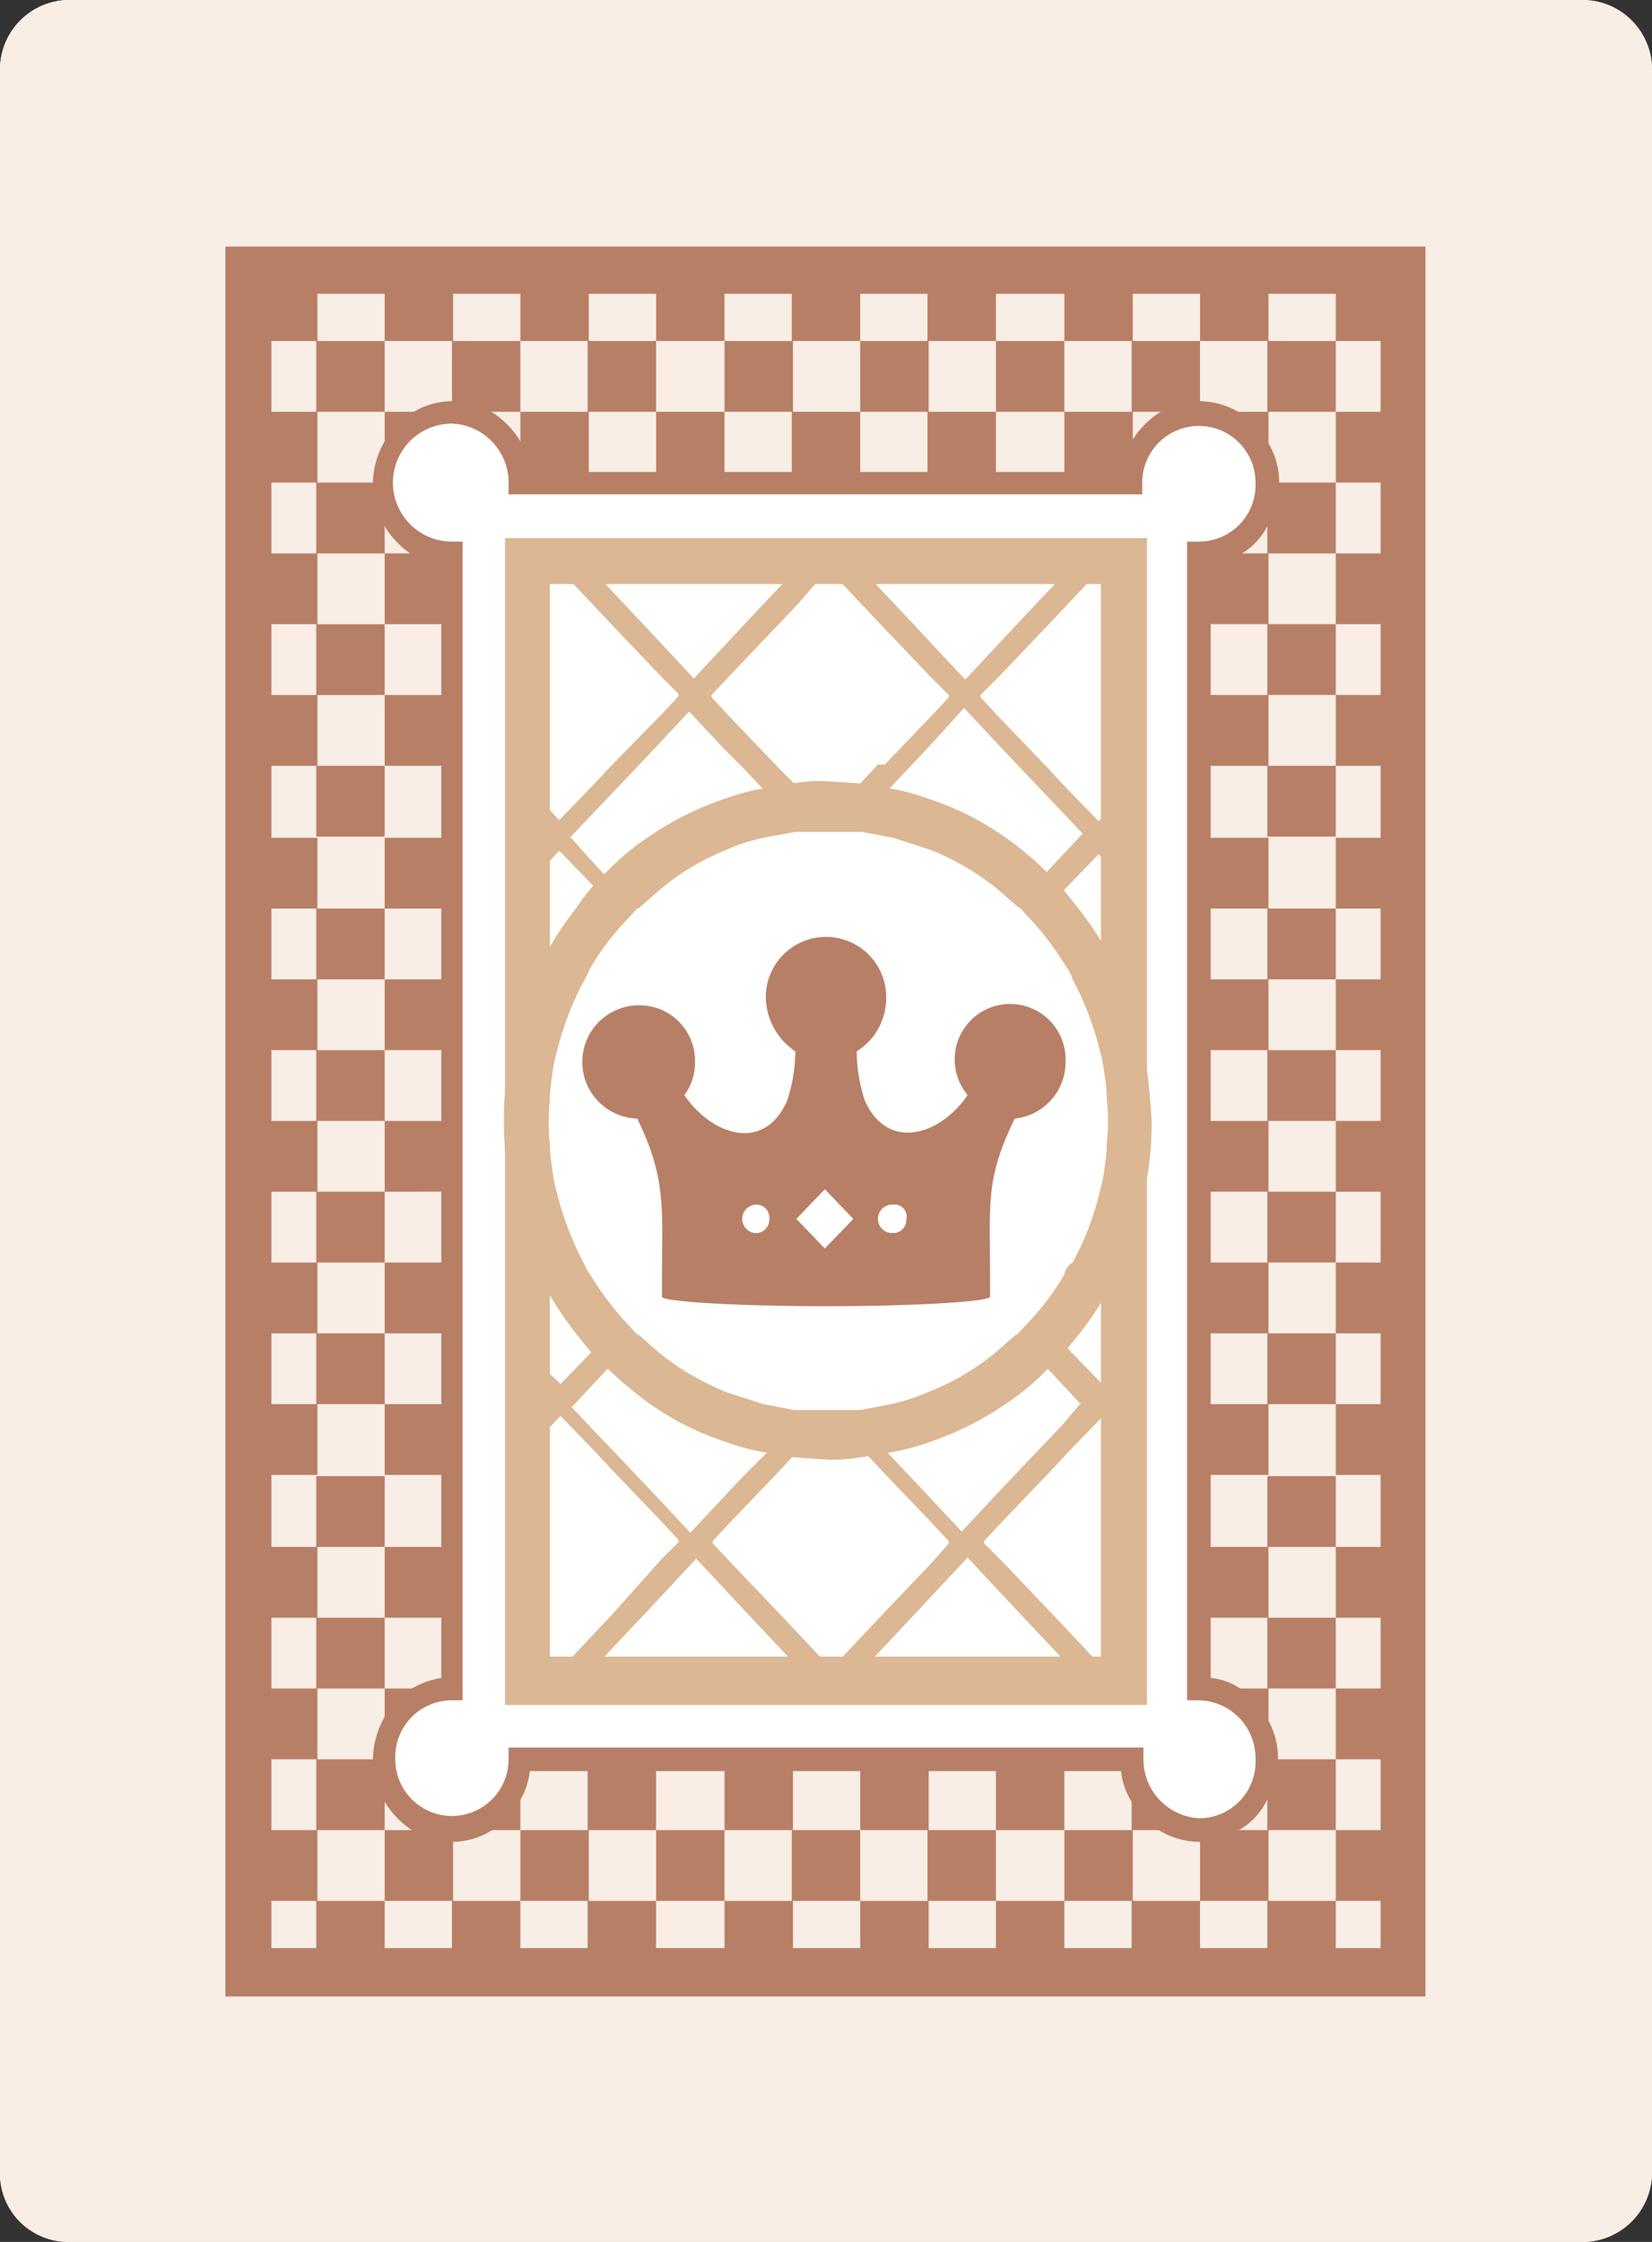 <svg xmlns="http://www.w3.org/2000/svg" width="140" height="190" viewBox="0 0 140 190"><rect x="0" y="0" width="140" height="190" fill="#333333" stroke="none"/><title>cards</title><path d="M140,6V184a5.9,5.9,0,0,1-5.7,6H5.7A5.8,5.8,0,0,1,0,184V6A5.9,5.9,0,0,1,5.7,0H134.2A5.9,5.9,0,0,1,140,6Z" style="fill:#f9eee5"/><ellipse cx="70" cy="99.2" rx="39.9" ry="41.7" style="fill:#f7c422"/><path d="M70,118.4h3.5a34.8,34.8,0,0,1,13,3.8A43.2,43.2,0,0,1,100,132.9a49.1,49.1,0,0,1,6.9,10.7v.2h-.1c-4.7-4.5-11.2-7.3-17-9a31.7,31.7,0,0,1,.5,16.4c0,.1,0,.1-.1.2h-.1c-4.9-6.4-8.4-11-13.8-14.5-.6,6.1-3.3,9.9-6.1,14.6H70c-2.8-4.7-5.6-8.6-6.1-14.6-5.4,3.5-8.9,8.1-13.8,14.5H50c-.1,0-.1-.1-.1-.2a32.8,32.8,0,0,1,.5-16.4c-5.8,1.7-12.3,4.5-17,9h-.1a.1.1,0,0,1,0-.2,51.6,51.6,0,0,1,6.9-10.7,42.1,42.1,0,0,1,13.5-10.7,38.3,38.3,0,0,1,13-3.8Z" style="fill:#fff;fill-rule:evenodd"/><path d="M101,138.2c-3.6-2.1-7.6-2.3-11.3-3.4a26.2,26.2,0,0,1,1.2,5.7l-1.2-.3a24.1,24.1,0,0,1,1.2,6.5,30.3,30.3,0,0,1-.7,4.5c0,.1,0,.1-.1.2H90c-4.9-6.4-8.4-11-13.8-14.5-.6,6.1-3.3,9.9-6.1,14.6h-.2c-2.8-4.7-5.6-8.6-6.1-14.6-5.4,3.5-8.9,8.1-13.8,14.5h-.1c-.1,0-.1-.1-.1-.2a30.3,30.3,0,0,1-.7-4.5,35.5,35.5,0,0,1,1.2-6.5l-1.2.3a27.5,27.5,0,0,1,1.2-5.7A52.1,52.1,0,0,0,39,139.5c.3-.4.7-2.2,1.1-2.6,14.8-17.4,45.1-17.4,59.9,0Z" style="fill:#f3703f;fill-rule:evenodd"/><path d="M108.5,142.6c-.4-.9-.9-1.7-1.3-2.5a46,46,0,0,0-5.9-8.5c-.9-1.1-1.9-2.1-2.9-3.1a46.3,46.3,0,0,0-11.2-8.1l-.9-.4-1.4-.6-.5-.2-2-.8a40,40,0,0,0-9.1-2H66.1a35.5,35.5,0,0,0-6.5,1.2l-2.4.8-2,.8-1.9.8-.8.4a41.5,41.5,0,0,0-11.2,8.1c-1,1-2,2-2.9,3.1a54.5,54.5,0,0,0-5.8,8.4l-1.4,2.7-.6,1.5,1.6,1.6h1.6l.5-.5,2-1.7a38.9,38.9,0,0,1,11-5.8,33.8,33.8,0,0,0-.2,11c.1.8.3,1.6.4,2.4l-.2,1.1,1.8,1.1h1.5l1.1-1.4,1.2-1.5c3.2-4.2,5.9-7.5,9.2-10.1,1,4.1,2.9,7.3,4.9,10.6l1.7,2.7h2.5l1.6-2.6c2-3.3,3.9-6.4,4.9-10.6,3.3,2.6,6,5.9,9.2,10.1l1.1,1.5,1.3,1.5h1.3l1.9-1.1-.3-1.1a18.7,18.7,0,0,0,.4-2.5,33.2,33.2,0,0,0-.3-10.9,42.3,42.3,0,0,1,10.9,5.7,11.2,11.2,0,0,1,2,1.8l.6.5h1.6L109,144l-.5-1.4ZM82.2,139a33.3,33.3,0,0,0-5-3.9l-2.6-1.7-.3,3.2a18.4,18.4,0,0,1-.8,4.2,32.7,32.7,0,0,1-3.5,7,32.7,32.7,0,0,1-3.5-7,18.4,18.4,0,0,1-.8-4.2l-.3-3.2-2.6,1.7a38.1,38.1,0,0,0-4.9,3.9,59.4,59.4,0,0,0-6.8,7.8,32.6,32.6,0,0,1,.8-10.4l.3-1,1.1-3.5-3.4,1-2.5.8a44.3,44.3,0,0,0-6.9,2.9l-1.2.6a32.5,32.5,0,0,1,2.3-2.9,26.8,26.8,0,0,1,2.8-3,38.5,38.5,0,0,1,10-7.2l2.2-1,2.1-.8,2.3-.7,2-.5a23.8,23.8,0,0,1,3.7-.6h6.8a28.3,28.3,0,0,1,5.8,1.1l2.3.7.5.2,1.6.6,2.2,1a38.5,38.5,0,0,1,10,7.2l2.8,3a32.5,32.5,0,0,1,2.3,2.9l-1.2-.6a54.1,54.1,0,0,0-6.9-2.9l-2.5-.8-3.5-1,1.1,3.5.3,1a30,30,0,0,1,.8,10.4A79.3,79.3,0,0,0,82.2,139Z" style="fill:#894e2a"/><path d="M70,149.4a3.6,3.6,0,1,1-3.5,3.6A3.6,3.6,0,0,1,70,149.4Zm20.2-1.8a3.6,3.6,0,1,1-3.5,3.6A3.6,3.6,0,0,1,90.2,147.6Zm16.6-7.5a3.6,3.6,0,1,1-3.5,3.6A3.6,3.6,0,0,1,106.8,140.1Zm-57,7.6a3.6,3.6,0,1,0,3.5,3.6A3.6,3.6,0,0,0,49.8,147.7ZM33.2,140a3.6,3.6,0,1,0,3.5,3.6A3.6,3.6,0,0,0,33.2,140Zm14.1-33.8H47a7.6,7.6,0,0,1-7.4-7.8A7.7,7.7,0,0,1,44.8,91v1.4A35.6,35.6,0,0,0,47.3,106.2ZM95.3,91a7.7,7.7,0,0,1,5.2,7.4,7.6,7.6,0,0,1-7.4,7.8h-.3a39.3,39.3,0,0,0,2.5-13.8Z" style="fill:#894e2a;fill-rule:evenodd"/><path d="M51.9,114.7a38.1,38.1,0,0,1-7.2-22.4c0-22.6,12.6-32.7,25.3-32.7S95.3,69.7,95.3,92.3a38.1,38.1,0,0,1-7.2,22.4C76.4,131,63.6,131,51.9,114.7Z" style="fill:#fff;fill-rule:evenodd"/><path d="M73.1,61.6c11.4,1.3,22.1,11.2,22.1,31.8a37.4,37.4,0,0,1-7,21.9C83.3,122.1,78.2,126,73,127c-5.1-1-10.2-4.9-15.2-11.7a37.4,37.4,0,0,1-7-21.9C51,72.8,61.7,62.9,73.1,61.6Z" style="fill:#f8eaa0;fill-rule:evenodd"/><path d="M97.2,91.9c-.1-10.1-2.6-17.8-6.5-23.3A12,12,0,0,0,89,66.5a12.9,12.9,0,0,0-1.6-1.7,24.6,24.6,0,0,0-15.1-7H69.6a24.1,24.1,0,0,0-10.5,2.4A11.3,11.3,0,0,0,57,61.3a23.6,23.6,0,0,0-4.4,3.4A12.9,12.9,0,0,0,51,66.4l-1.7,2.1c-3.9,5.5-6.4,13.3-6.5,23.4v.4a41.3,41.3,0,0,0,2.3,13.6,38.1,38.1,0,0,0,5.2,10c1.1,1.5,2.1,2.8,3.2,4.1l1.4,1.5,1.5,1.5,2.7,2.2A18.4,18.4,0,0,0,69.9,129a18.4,18.4,0,0,0,10.8-3.8,26.1,26.1,0,0,0,2.7-2.2l1.5-1.5,1.4-1.5a43.1,43.1,0,0,0,3.2-4,38.1,38.1,0,0,0,5.2-10A41.3,41.3,0,0,0,97,92.4a.6.6,0,0,0,.2-.5ZM67.3,124.6a6,6,0,0,1-1.9-.6,20.3,20.3,0,0,1-4.5-2.5L59.1,120l-1.6-1.6a42.2,42.2,0,0,1-4-4.9A35.8,35.8,0,0,1,46.8,94V92.2c0-7.7,1.6-13.9,4.1-18.6l1-1.8,1.5-2a22.7,22.7,0,0,1,5.7-5.1l1.6-.9a21.4,21.4,0,0,1,9.5-2.3h1.9a21.3,21.3,0,0,1,14.8,8.2,14.3,14.3,0,0,1,1.4,2,10.4,10.4,0,0,1,1,1.8c2.5,4.7,4.1,10.9,4.1,18.6v1.8a35.7,35.7,0,0,1-6.7,19.4,61.2,61.2,0,0,1-4,4.9l-1.6,1.6a9,9,0,0,1-1.9,1.5,16.9,16.9,0,0,1-4.5,2.5,11.2,11.2,0,0,1-7.4.8Z" style="fill:#894e2a"/><path d="M61.1,79.2c-3,7.5-8.2,14.5-16.4,15.1,0-.7-.1-1.4-.1-2,0-22.6,12.6-33.9,25.3-33.9S95.2,69.7,95.2,92.3a12.7,12.7,0,0,1-.1,2C87.1,93.8,64.2,86.7,61.1,79.2ZM19.7,80.9A18.5,18.5,0,0,0,18.4,79a4,4,0,0,0-1.2-1,3.8,3.8,0,0,0,2.3-1.1,3.3,3.3,0,0,0,.8-2.2,4.1,4.1,0,0,0-.5-1.9,3.7,3.7,0,0,0-1.3-1.2,8.2,8.2,0,0,0-2.7-.3H10.9v12h2.3v-5h1.7a1.8,1.8,0,0,1,.7.5,12.8,12.8,0,0,1,1.2,1.8l1.7,2.6h2.8l-1.6-2.4Zm-4.9-4.6H13.1V73.2h3.5a1.3,1.3,0,0,1,.9.5,1.5,1.5,0,0,1,.3,1,2,2,0,0,1-.2.9,1.8,1.8,0,0,1-.7.5c-.2.2-.9.2-2.1.2Zm-1.2-9.8V63.2h5.8v-2H13.6V58.5h6.2v-2H11.3v12H20v-2Zm3-20L21,41.8H17.9l-4.7,5.3V41.8H10.9v12h2.3V50.2l1.9-2,3.2,5.6h3Zm2.9-18a5.3,5.3,0,0,0-4.1-1.7,6.6,6.6,0,0,0-2.5.5,4.8,4.8,0,0,0-1.5,1.1A5.7,5.7,0,0,0,10.3,30a9.1,9.1,0,0,0-.5,3.1,6.4,6.4,0,0,0,1.5,4.5,5.3,5.3,0,0,0,4.1,1.6,5.3,5.3,0,0,0,4.1-1.7A6.4,6.4,0,0,0,21,33a6.4,6.4,0,0,0-1.5-4.5Zm-1.8,7.7a2.9,2.9,0,0,1-2.3,1,3.3,3.3,0,0,1-2.3-1,4.6,4.6,0,0,1-.9-3.1,4.6,4.6,0,0,1,.9-3.1,2.9,2.9,0,0,1,2.3-1,2.9,2.9,0,0,1,2.3,1,4.6,4.6,0,0,1,.9,3.1A4.8,4.8,0,0,1,17.7,36.2ZM16.3,12.3v7.8A3.8,3.8,0,0,1,16,22a1.3,1.3,0,0,1-1.1.5,1.3,1.3,0,0,1-1.2-.7,2.8,2.8,0,0,1-.3-1.5l-2.2.3a4,4,0,0,0,.9,2.9,3.3,3.3,0,0,0,2.6,1,3.7,3.7,0,0,0,2.3-.6,3,3,0,0,0,1.2-1.7,6.7,6.7,0,0,0,.3-2.3V12.3Zm110.6,94.4v5h-1.7a1.8,1.8,0,0,1-.7-.5l-1.2-1.8-1.7-2.6h-2.8l1.4,2.4,1.3,2a4,4,0,0,0,1.2,1,3.8,3.8,0,0,0-2.3,1.1,3.3,3.3,0,0,0-.8,2.2,4.1,4.1,0,0,0,.5,1.9,3.7,3.7,0,0,0,1.3,1.2,8.7,8.7,0,0,0,2.7.3H129v-12h-2.1Zm0,10h-3.5a1.3,1.3,0,0,1-.9-.5,1.7,1.7,0,0,1-.3-1,2,2,0,0,1,.2-.9,1.2,1.2,0,0,1,.7-.5h3.8v3Zm-6.9,4.7v2h6.4v3.3h-5.8v2h5.8v2.7h-6.2v2h8.5V121.3H120Zm6.9,14.8v3.6l-1.9,2-3.2-5.7h-3l4.6,7.4-4.3,4.7h3.1l4.7-5.3v5.3h2.3v-12Zm1.7,16.1a5.3,5.3,0,0,0-4.1-1.6,5.3,5.3,0,0,0-4.1,1.7,7.8,7.8,0,0,0,0,9.2,5.3,5.3,0,0,0,4.1,1.6,6.6,6.6,0,0,0,2.5-.5,3.3,3.3,0,0,0,1.5-1.1,5,5,0,0,0,1.1-1.7,7.2,7.2,0,0,0,.5-3.1,6.4,6.4,0,0,0-1.5-4.5Zm-1.7,7.7a2.9,2.9,0,0,1-2.3,1,2.8,2.8,0,0,1-2.3-1,5.8,5.8,0,0,1,0-6.2,2.8,2.8,0,0,1,2.3-1,3.3,3.3,0,0,1,2.3,1,5.8,5.8,0,0,1,0,6.2Zm1,6.4a3.3,3.3,0,0,0-2.6-1,3.7,3.7,0,0,0-2.3.6,3,3,0,0,0-1.2,1.7,6.7,6.7,0,0,0-.3,2.3v7.6h2.3v-7.8a3.8,3.8,0,0,1,.3-1.9,1.3,1.3,0,0,1,1.1-.5,1.1,1.1,0,0,1,1.1.6,2.8,2.8,0,0,1,.3,1.5l2.2-.3a4.3,4.3,0,0,0-.9-2.8Z" style="fill:#894e2a;fill-rule:evenodd"/><path d="M57.2,100.2l3.2-7.3,3.1,7.3-3.1,7.3Z" style="fill:#894e2a;fill-rule:evenodd"/><path d="M60.4,95.9a4.3,4.3,0,1,1-4.1,4.3A4.2,4.2,0,0,1,60.4,95.9Zm19.2,0a4.3,4.3,0,1,1-4.1,4.3A4.3,4.3,0,0,1,79.6,95.9Z" style="fill:#894e2a;fill-rule:evenodd"/><path d="M51.4,71.8c0-20.8-15.1-18.6-16.5-6.1h-.2a14.2,14.2,0,0,1-.6-4.2c0-14.5,13.5-18.3,24.2-14.6C63.7,29.6,86,24.8,91.4,36.7v.2h-.2c-9.5-7.7-20.6,6-18.3,16.1,9.5-11.2,33.3-10.7,33.3,8.5a14.2,14.2,0,0,1-.6,4.2h-.2C104,52.9,88.8,51.5,88.8,71.8c-.1,1.1-37.4,1.1-37.4,0Z" style="fill:#fff;fill-rule:evenodd"/><path d="M51.4,71.8c0-20.8-15.1-18.6-16.5-6.1h-.2a11.6,11.6,0,0,1-.4-1.8c.6-13,14.1-16.2,24-12.8,3.5-11.4,15.5-16.9,24.1-16.3-5.7,2.7-10.9,11.3-9.5,17.8-1,1.4-.6,1.5-.2,3.3,9-10.6,31.1-8.5,33.4,7.9a11.6,11.6,0,0,1-.4,1.8.1.1,0,1,1-.2,0c-1.4-12.8-16.6-14.2-16.6,6.1C88.7,72.9,51.4,72.9,51.4,71.8Z" style="fill:#f3703f;fill-rule:evenodd"/><path d="M89.7,43.6a25.1,25.1,0,0,0-14.9,4.9.1.1,0,0,0-.1.1.2.2,0,0,0-.2.2,15.4,15.4,0,0,1,3.1-7.5c2.3-3.1,5.2-4.7,8.1-4.5a5.4,5.4,0,0,1,2.1.5A7.1,7.1,0,0,1,90,38.6l.6.4H92l1-1,.7-.6L93.1,36a14.1,14.1,0,0,0-1.8-2.9,10.6,10.6,0,0,0-1.5-1.5,6.6,6.6,0,0,0-1.7-1.2A16.2,16.2,0,0,0,80,28.3c-8.4,0-18.7,5.6-22.9,16.3a25.7,25.7,0,0,0-6.7-.9c-8.4,0-18.3,4.7-18.3,17.9a14.8,14.8,0,0,0,.1,2.1,15.5,15.5,0,0,0,.4,2.1c.1.2.1.5.2.7l.6,1.3V68l3.1-.3V66.1c0-.3.1-.6.1-.8a10.5,10.5,0,0,1,.5-1.9c1.1-3.2,3.5-4.9,5.5-4.9s4.3,1.9,5.6,6a19.1,19.1,0,0,1,.8,4.5,28.1,28.1,0,0,1,.1,3v.4c0,.8.1,1.3,1.3,1.8a16.2,16.2,0,0,0,4.4.6c3,.2,7.7.3,14.9.3,12.3,0,17.3-.2,19.2-.9a1.6,1.6,0,0,0,1.3-1.8v-.3a28.1,28.1,0,0,1,.1-3,41.2,41.2,0,0,1,.8-4.5c1.3-4,3.5-5.9,5.7-5.9s5,2.2,5.9,6.4c.1.4.1.8.2,1.2l.3.8.3.9,1.5.2h1.5l.4-1.4h0a12.9,12.9,0,0,0,.4-1.9,12.3,12.3,0,0,0,.2-2.7c.3-13.7-9.5-18.4-18-18.4ZM87.4,64.8l-.3,1.8a4.3,4.3,0,0,1-.1.5c0,.4-.1.8-.1,1.3s-.1,1-.1,1.5v.2c-2.4.3-8.4.5-16.8.5l-12.4-.2-4.4-.3v-.3A24.6,24.6,0,0,0,53,67a.7.7,0,0,0-.1-.5l-.3-1.9a16.3,16.3,0,0,0-.7-2.6c-2-5.7-5.6-7.9-8.9-7.9a8.4,8.4,0,0,0-6.5,3.1,5.6,5.6,0,0,1,.4-1.2c2.2-6.2,8-8.5,13.6-8.5a21,21,0,0,1,5.6.8l1.6.5,1.3.4.5.2v-.2l.5-1.7c.2-.5.3-1,.5-1.5,4.2-10.9,16-15.5,23.2-13.3A12,12,0,0,0,78.3,35a22,22,0,0,0-3.8,3.7,18.4,18.4,0,0,0-3.7,14.2c0,.2.1.4.1.6l.9,3.7,2.4-2.8h.1a13.9,13.9,0,0,1,2.8-2.6h.1a21.4,21.4,0,0,1,12.7-4.1c5.9,0,12.2,2.6,14,9.7l-.7-.7c-4.9-4.5-11.9-3-14.9,5.5a22.9,22.9,0,0,0-.9,2.8Z" style="fill:#894e2a"/><path d="M74.8,48.4,77,51.6a13.1,13.1,0,0,0-5.4,12.9c-2.5-5.4-3.7-10.5,3.2-16.1ZM63.7,69.8c-7.4-5.6-9.7-14.5-7.1-23.5l3.5,1.1C56.4,60,61,64.5,63.7,69.8Z" style="fill:#894e2a;fill-rule:evenodd"/><path d="M91.9,30.8a4.7,4.7,0,1,1-4.5,4.7A4.7,4.7,0,0,1,91.9,30.8Z" style="fill:#fff;fill-rule:evenodd"/><path d="M91.9,28.8A6,6,0,0,0,88,30.2a6.7,6.7,0,0,0-2.5,4.4c0,.3-.1.6-.1.9a4.9,4.9,0,0,0,.1,1.2,6.4,6.4,0,0,0,6.3,5.5,6.6,6.6,0,0,0,6.4-6.7,6.4,6.4,0,0,0-6.3-6.7ZM93,37.9a2,2,0,0,1-1.1.3,2.6,2.6,0,0,1-2.5-2.4v-.2a2.8,2.8,0,0,1,.3-1.3A2.4,2.4,0,0,1,91.2,33h.7a2.6,2.6,0,0,1,2.5,2.7A2.5,2.5,0,0,1,93,37.9Z" style="fill:#894e2a"/><path d="M35.3,64.7a4.7,4.7,0,1,1-4.5,4.7A4.6,4.6,0,0,1,35.3,64.7Z" style="fill:#fff;fill-rule:evenodd"/><path d="M37.4,63.1a6.5,6.5,0,0,0-1.9-.4H34.1a6.2,6.2,0,0,0-1.9.7,6.6,6.6,0,0,0-3.3,5.8,6.5,6.5,0,0,0,6.4,6.6l1.7-.2a6.7,6.7,0,0,0,4.7-5.9v-.5a6.6,6.6,0,0,0-4.3-6.2Zm-4.6,6.3a2.7,2.7,0,0,1,.6-1.7,2.6,2.6,0,0,1,1.9-1,2,2,0,0,1,1.3.4,2.8,2.8,0,0,1,1.2,2.3,2.7,2.7,0,0,1-2.6,2.7A2.7,2.7,0,0,1,32.8,69.4Z" style="fill:#894e2a"/><ellipse cx="106" cy="70.6" rx="4.5" ry="4.7" style="fill:#fff"/><path d="M107.8,64.2a5.7,5.7,0,0,0-1.8-.3h-1a5.5,5.5,0,0,0-1.8.6,6.7,6.7,0,0,0-3.6,6v.7a6.7,6.7,0,0,0,4,5.5,5.9,5.9,0,0,0,2.3.5,6.6,6.6,0,0,0,6.4-6.7,6.6,6.6,0,0,0-4.5-6.4Zm-4.4,6.4a2.5,2.5,0,1,1,5,0,2.7,2.7,0,0,1-2.5,2.7A2.8,2.8,0,0,1,103.4,70.6Z" style="fill:#894e2a"/><path d="M76.5,100.2l3.1-7.3,3.2,7.3-3.2,7.3Z" style="fill:#894e2a;fill-rule:evenodd"/><path d="M1820-564v178a5.9,5.9,0,0,1-5.7,6H1685.8a5.8,5.8,0,0,1-5.7-6V-564a5.9,5.9,0,0,1,5.7-6h128.5A5.9,5.9,0,0,1,1820-564ZM1260-374v178a5.9,5.9,0,0,1-5.7,6H1125.8a5.8,5.8,0,0,1-5.7-6V-374a5.9,5.9,0,0,1,5.7-6h128.5A5.9,5.9,0,0,1,1260-374ZM140-184V-6a5.9,5.9,0,0,1-5.7,6H5.7A5.8,5.8,0,0,1,0-6V-184a5.9,5.9,0,0,1,5.7-6H134.2A5.9,5.9,0,0,1,140-184Zm280,0V-6a5.9,5.9,0,0,1-5.7,6H285.8a5.8,5.8,0,0,1-5.7-6V-184a5.9,5.9,0,0,1,5.7-6H414.3A5.9,5.9,0,0,1,420-184ZM140,6V184a5.9,5.9,0,0,1-5.7,6H5.7A5.8,5.8,0,0,1,0,184V6A5.9,5.9,0,0,1,5.7,0H134.2A5.9,5.9,0,0,1,140,6ZM1820-374v178a5.9,5.9,0,0,1-5.7,6H1685.8a5.8,5.8,0,0,1-5.7-6V-374a5.9,5.9,0,0,1,5.7-6h128.5A5.9,5.9,0,0,1,1820-374ZM1260-754v178a5.9,5.9,0,0,1-5.7,6H1125.8a5.8,5.8,0,0,1-5.7-6V-754a5.9,5.9,0,0,1,5.7-6h128.5A5.9,5.9,0,0,1,1260-754ZM140-754v178a5.9,5.9,0,0,1-5.7,6H5.7A5.8,5.8,0,0,1,0-576V-754a5.9,5.9,0,0,1,5.7-6H134.2A5.9,5.9,0,0,1,140-754ZM840-564v178a5.9,5.9,0,0,1-5.7,6H705.7a5.8,5.8,0,0,1-5.7-6V-564a5.9,5.9,0,0,1,5.7-6H834.2A5.9,5.9,0,0,1,840-564ZM280,6V184a5.9,5.9,0,0,1-5.7,6H145.7a5.8,5.8,0,0,1-5.7-6V6a5.9,5.9,0,0,1,5.7-6H274.2A5.9,5.9,0,0,1,280,6ZM1820-184V-6a5.9,5.9,0,0,1-5.7,6H1685.8a5.8,5.8,0,0,1-5.7-6V-184a5.9,5.9,0,0,1,5.7-6h128.5A5.9,5.9,0,0,1,1820-184Zm-560,0V-6a5.9,5.9,0,0,1-5.7,6H1125.8a5.8,5.8,0,0,1-5.7-6V-184a5.9,5.9,0,0,1,5.7-6h128.5A5.9,5.9,0,0,1,1260-184ZM700-564v178a5.9,5.9,0,0,1-5.7,6H565.7a5.8,5.8,0,0,1-5.7-6V-564a5.9,5.9,0,0,1,5.7-6H694.2A5.9,5.9,0,0,1,700-564Zm0,190v178a5.9,5.9,0,0,1-5.7,6H565.8a5.8,5.8,0,0,1-5.7-6V-374a5.9,5.9,0,0,1,5.7-6H694.3A5.9,5.9,0,0,1,700-374ZM420,6V184a5.9,5.9,0,0,1-5.7,6H285.7a5.8,5.8,0,0,1-5.7-6V6a5.9,5.9,0,0,1,5.7-6H414.2A5.9,5.9,0,0,1,420,6ZM1820-754v178a5.9,5.9,0,0,1-5.7,6H1685.8a5.8,5.8,0,0,1-5.7-6V-754a5.9,5.9,0,0,1,5.7-6h128.5A5.9,5.9,0,0,1,1820-754ZM1540-564v178a5.9,5.9,0,0,1-5.7,6H1405.8a5.8,5.8,0,0,1-5.7-6V-564a5.9,5.9,0,0,1,5.7-6h128.5A5.9,5.9,0,0,1,1540-564ZM980-374v178a5.9,5.9,0,0,1-5.7,6H845.7a5.8,5.8,0,0,1-5.7-6V-374a5.9,5.9,0,0,1,5.7-6H974.2A5.9,5.9,0,0,1,980-374ZM700-754v178a5.9,5.9,0,0,1-5.7,6H565.7a5.8,5.8,0,0,1-5.7-6V-754a5.9,5.9,0,0,1,5.7-6H694.2A5.9,5.9,0,0,1,700-754Zm700,190v178a5.9,5.9,0,0,1-5.7,6H1265.8a5.8,5.8,0,0,1-5.7-6V-564a5.9,5.9,0,0,1,5.7-6h128.5A5.9,5.9,0,0,1,1400-564Zm140,190v178a5.9,5.9,0,0,1-5.7,6H1405.8a5.8,5.8,0,0,1-5.7-6V-374a5.9,5.9,0,0,1,5.7-6h128.5A5.9,5.9,0,0,1,1540-374ZM980-754v178a5.9,5.9,0,0,1-5.7,6H845.7a5.8,5.8,0,0,1-5.7-6V-754a5.9,5.9,0,0,1,5.7-6H974.2A5.9,5.9,0,0,1,980-754ZM700-184V-6a5.9,5.9,0,0,1-5.7,6H565.7A5.8,5.8,0,0,1,560-6V-184a5.9,5.9,0,0,1,5.7-6H694.2A5.9,5.9,0,0,1,700-184Zm700-190v178a5.9,5.9,0,0,1-5.7,6H1265.8a5.8,5.8,0,0,1-5.7-6V-374a5.9,5.9,0,0,1,5.7-6h128.5A5.9,5.9,0,0,1,1400-374Zm140,190V-6a5.9,5.9,0,0,1-5.7,6H1405.8a5.8,5.8,0,0,1-5.7-6V-184a5.9,5.9,0,0,1,5.7-6h128.5A5.9,5.9,0,0,1,1540-184Zm-560,0V-6a5.9,5.9,0,0,1-5.7,6H845.7A5.8,5.8,0,0,1,840-6V-184a5.9,5.9,0,0,1,5.7-6H974.2A5.9,5.9,0,0,1,980-184ZM280-564v178a5.9,5.9,0,0,1-5.7,6H145.7a5.8,5.8,0,0,1-5.7-6V-564a5.9,5.9,0,0,1,5.7-6H274.2A5.9,5.9,0,0,1,280-564ZM1400-754v178a5.9,5.9,0,0,1-5.7,6H1265.8a5.8,5.8,0,0,1-5.7-6V-754a5.9,5.9,0,0,1,5.7-6h128.5A5.9,5.9,0,0,1,1400-754Zm140,0v178a5.9,5.9,0,0,1-5.7,6H1405.8a5.8,5.8,0,0,1-5.7-6V-754a5.9,5.9,0,0,1,5.7-6h128.5A5.9,5.9,0,0,1,1540-754ZM980-564v178a5.9,5.9,0,0,1-5.7,6H845.7a5.8,5.8,0,0,1-5.7-6V-564a5.9,5.9,0,0,1,5.7-6H974.2A5.9,5.9,0,0,1,980-564ZM280-374v178a5.9,5.9,0,0,1-5.7,6H145.7a5.8,5.8,0,0,1-5.7-6V-374a5.9,5.9,0,0,1,5.7-6H274.2A5.9,5.9,0,0,1,280-374ZM1400-184V-6a5.9,5.9,0,0,1-5.7,6H1265.8a5.8,5.8,0,0,1-5.7-6V-184a5.9,5.9,0,0,1,5.7-6h128.5A5.9,5.9,0,0,1,1400-184ZM1120-564v178a5.9,5.9,0,0,1-5.7,6H985.7a5.8,5.8,0,0,1-5.7-6V-564a5.9,5.9,0,0,1,5.7-6h128.5A5.9,5.9,0,0,1,1120-564ZM840-374v178a5.9,5.9,0,0,1-5.7,6H705.8a5.8,5.8,0,0,1-5.7-6V-374a5.9,5.9,0,0,1,5.7-6H834.3A5.9,5.9,0,0,1,840-374ZM280-754v178a5.9,5.9,0,0,1-5.7,6H145.7a5.8,5.8,0,0,1-5.7-6V-754a5.9,5.9,0,0,1,5.7-6H274.2A5.9,5.9,0,0,1,280-754ZM1680-564v178a5.9,5.9,0,0,1-5.7,6H1545.8a5.8,5.8,0,0,1-5.7-6V-564a5.9,5.9,0,0,1,5.7-6h128.5A5.9,5.9,0,0,1,1680-564ZM1120-374v178a5.9,5.9,0,0,1-5.7,6H985.7a5.8,5.8,0,0,1-5.7-6V-374a5.9,5.9,0,0,1,5.7-6h128.5A5.9,5.9,0,0,1,1120-374ZM840-754v178a5.9,5.9,0,0,1-5.7,6H705.7a5.8,5.8,0,0,1-5.7-6V-754a5.9,5.9,0,0,1,5.7-6H834.2A5.9,5.9,0,0,1,840-754ZM280-184V-6a5.9,5.9,0,0,1-5.7,6H145.7A5.8,5.8,0,0,1,140-6V-184a5.9,5.9,0,0,1,5.7-6H274.2A5.9,5.9,0,0,1,280-184ZM1680-374v178a5.9,5.9,0,0,1-5.7,6H1545.8a5.8,5.8,0,0,1-5.7-6V-374a5.9,5.9,0,0,1,5.7-6h128.5A5.9,5.9,0,0,1,1680-374ZM1120-754v178a5.9,5.9,0,0,1-5.7,6H985.7a5.8,5.8,0,0,1-5.7-6V-754a5.9,5.9,0,0,1,5.7-6h128.5A5.9,5.9,0,0,1,1120-754ZM840-184V-6a5.9,5.9,0,0,1-5.7,6H705.7A5.8,5.8,0,0,1,700-6V-184a5.9,5.9,0,0,1,5.7-6H834.2A5.9,5.9,0,0,1,840-184ZM560-564v178a5.9,5.9,0,0,1-5.7,6H425.7a5.8,5.8,0,0,1-5.7-6V-564a5.9,5.9,0,0,1,5.7-6H554.2A5.9,5.9,0,0,1,560-564ZM1680-184V-6a5.9,5.9,0,0,1-5.7,6H1545.8a5.8,5.8,0,0,1-5.7-6V-184a5.9,5.9,0,0,1,5.7-6h128.5A5.9,5.9,0,0,1,1680-184Zm-560,0V-6a5.9,5.9,0,0,1-5.7,6H985.7A5.8,5.8,0,0,1,980-6V-184a5.9,5.9,0,0,1,5.7-6h128.5A5.9,5.9,0,0,1,1120-184ZM420-564v178a5.9,5.9,0,0,1-5.7,6H285.7a5.8,5.8,0,0,1-5.7-6V-564a5.9,5.9,0,0,1,5.7-6H414.2A5.9,5.9,0,0,1,420-564ZM560-374v178a5.9,5.9,0,0,1-5.7,6H425.8a5.8,5.8,0,0,1-5.7-6V-374a5.9,5.9,0,0,1,5.7-6H554.3A5.9,5.9,0,0,1,560-374ZM1680-754v178a5.9,5.9,0,0,1-5.7,6H1545.8a5.8,5.8,0,0,1-5.7-6V-754a5.9,5.9,0,0,1,5.7-6h128.5A5.9,5.9,0,0,1,1680-754ZM140-564v178a5.9,5.9,0,0,1-5.7,6H5.7A5.8,5.8,0,0,1,0-386V-564a5.9,5.9,0,0,1,5.7-6H134.2A5.9,5.9,0,0,1,140-564ZM420-374v178a5.9,5.9,0,0,1-5.7,6H285.8a5.8,5.8,0,0,1-5.7-6V-374a5.9,5.9,0,0,1,5.7-6H414.3A5.9,5.9,0,0,1,420-374ZM560-754v178a5.9,5.9,0,0,1-5.7,6H425.7a5.8,5.8,0,0,1-5.7-6V-754a5.9,5.9,0,0,1,5.7-6H554.2A5.9,5.9,0,0,1,560-754Zm700,190v178a5.9,5.9,0,0,1-5.7,6H1125.8a5.8,5.8,0,0,1-5.7-6V-564a5.9,5.9,0,0,1,5.7-6h128.5A5.9,5.9,0,0,1,1260-564ZM140-374v178a5.9,5.9,0,0,1-5.7,6H5.7A5.8,5.8,0,0,1,0-196V-374a5.9,5.9,0,0,1,5.7-6H134.2A5.9,5.9,0,0,1,140-374ZM420-754v178a5.9,5.9,0,0,1-5.7,6H285.7a5.8,5.8,0,0,1-5.7-6V-754a5.9,5.9,0,0,1,5.7-6H414.2A5.9,5.9,0,0,1,420-754ZM560-184V-6a5.9,5.9,0,0,1-5.7,6H425.8a5.8,5.8,0,0,1-5.7-6V-184a5.9,5.9,0,0,1,5.7-6H554.3A5.9,5.9,0,0,1,560-184Z" style="fill:#f9eee5"/><path d="M21.1,22.9h5.8v6H21.1Zm0,24h5.8v6H21.1Zm0,24.1h5.8v6H21.1Zm0,24h5.8v6H21.1Zm0,24h5.8v6H21.1Zm0,24.1h5.8v6H21.1ZM26.8,28.9h5.8v6H26.8Zm0,24h5.8v6H26.8Zm0,24.1h5.8v6H26.8Zm0,24h5.8v6H26.8Zm0,24.1h5.8v6H26.8Zm0,24h5.8v6H26.8ZM32.6,34.9h5.8v6H32.6Zm0,24h5.8v6H32.6Zm0,24.1h5.8v6H32.6Zm0,24h5.8v6H32.6Zm0,24.1h5.8v6H32.6Zm0,24h5.8v6H32.6Zm0-132.2h5.8v6H32.6Zm0,24h5.8v6H32.6Zm0,24.1h5.8v6H32.6Zm0,24h5.8v6H32.6Zm0,24h5.8v6H32.6Zm0,24.1h5.8v6H32.6ZM38.3,28.9h5.8v6H38.3Zm0,24h5.8v6H38.3Zm0,24.1h5.8v6H38.3Zm0,24h5.8v6H38.3Zm0,24.1h5.8v6H38.3Zm0,24h5.8v6H38.3ZM44.1,34.9h5.8v6H44.1Zm0,24h5.8v6H44.1Zm0,24.1h5.8v6H44.1Zm0,24h5.8v6H44.1Zm0,24.1h5.8v6H44.1Zm0,24h5.8v6H44.1Zm0-132.2h5.8v6H44.1Zm0,24h5.8v6H44.1Zm0,24.1h5.8v6H44.1Zm0,24h5.8v6H44.1Zm0,24h5.8v6H44.1Zm0,24.1h5.8v6H44.1ZM49.8,28.9h5.8v6H49.8Zm0,24h5.8v6H49.8Zm0,24.1h5.8v6H49.8Zm0,24h5.8v6H49.8Zm0,24.1h5.8v6H49.8Zm0,24h5.8v6H49.8ZM55.6,34.9h5.8v6H55.6Zm0,24h5.8v6H55.6Zm0,24.1h5.8v6H55.6Zm0,24h5.8v6H55.6Zm0,24.1h5.8v6H55.6Zm0,24h5.8v6H55.6Zm0-132.2h5.8v6H55.6Zm0,24h5.8v6H55.6Zm0,24.1h5.8v6H55.6Zm0,24h5.8v6H55.6Zm0,24h5.8v6H55.6Zm0,24.1h5.8v6H55.6ZM61.4,28.9h5.8v6H61.4Zm0,24h5.8v6H61.4Zm0,24.1h5.8v6H61.4Zm0,24h5.8v6H61.4Zm0,24.1h5.8v6H61.4Zm0,24h5.8v6H61.4ZM67.1,34.9h5.8v6H67.1Zm0,24h5.8v6H67.1Zm0,24.1h5.8v6H67.1Zm0,24h5.8v6H67.1Zm0,24.1h5.8v6H67.1Zm0,24h5.8v6H67.1Zm0-132.2h5.8v6H67.1Zm0,24h5.8v6H67.1Zm0,24.1h5.8v6H67.1Zm0,24h5.8v6H67.1Zm0,24h5.8v6H67.1Zm0,24.1h5.8v6H67.1ZM72.9,28.9h5.8v6H72.9Zm0,24h5.8v6H72.9Zm0,24.1h5.8v6H72.9Zm0,24h5.8v6H72.9Zm0,24.1h5.8v6H72.9Zm0,24h5.8v6H72.9ZM78.6,34.9h5.8v6H78.6Zm0,24h5.8v6H78.6Zm0,24.1h5.8v6H78.6Zm0,24h5.8v6H78.6Zm0,24.1h5.8v6H78.6Zm0,24h5.8v6H78.6Zm0-132.2h5.8v6H78.6Zm0,24h5.8v6H78.6Zm0,24.1h5.8v6H78.6Zm0,24h5.8v6H78.6Zm0,24h5.8v6H78.6Zm0,24.1h5.8v6H78.6ZM84.4,28.9h5.8v6H84.4Zm0,24h5.8v6H84.4Zm0,24.1h5.8v6H84.4Zm0,24h5.8v6H84.4Zm0,24.1h5.8v6H84.4Zm0,24h5.8v6H84.4ZM90.2,34.9H96v6H90.2Zm0,24H96v6H90.2Zm0,24.1H96v6H90.2Zm0,24H96v6H90.2Zm0,24.1H96v6H90.2Zm0,24H96v6H90.2Zm0-132.2H96v6H90.2Zm0,24H96v6H90.2Zm0,24.1H96v6H90.2Zm0,24H96v6H90.2Zm0,24H96v6H90.2Zm0,24.1H96v6H90.2ZM95.9,28.9h5.8v6H95.9Zm0,24h5.8v6H95.9Zm0,24.1h5.8v6H95.9Zm0,24h5.8v6H95.9Zm0,24.1h5.8v6H95.9Zm0,24h5.8v6H95.9Zm5.8-114.2h5.8v6h-5.8Zm0,24h5.8v6h-5.8Zm0,24.1h5.8v6h-5.8Zm0,24h5.8v6h-5.8Zm0,24.1h5.8v6h-5.8Zm0,24h5.8v6h-5.8Zm0-132.2h5.8v6h-5.8Zm0,24h5.8v6h-5.8Zm0,24.1h5.8v6h-5.8Zm0,24h5.8v6h-5.8Zm0,24h5.8v6h-5.8Zm0,24.1h5.8v6h-5.8Zm5.7-114.2h5.8v6h-5.8Zm0,24h5.8v6h-5.8Zm0,24.1h5.8v6h-5.8Zm0,24h5.8v6h-5.8Zm0,24.1h5.8v6h-5.8Zm0,24h5.8v6h-5.8Zm5.8-114.2H119v6h-5.8Zm0,24H119v6h-5.8Zm0,24.1H119v6h-5.8Zm0,24H119v6h-5.8Zm0,24.1H119v6h-5.8Zm0,24H119v6h-5.8ZM21.1,34.9h5.8v6H21.1Zm0,24h5.8v6H21.1Zm0,24.1h5.8v6H21.1Zm0,24h5.8v6H21.1Zm0,24.1h5.8v6H21.1Zm0,24h5.8v6H21.1ZM113.2,22.9H119v6h-5.8Zm0,24H119v6h-5.8Zm0,24.1H119v6h-5.8Zm0,24H119v6h-5.8Zm0,24H119v6h-5.8Zm0,24.1H119v6h-5.8ZM26.8,40.9h5.8v6H26.8Zm0,24h5.8v6H26.8Zm0,24.1h5.8v6H26.8Zm0,24h5.8v6H26.8Zm0,24.1h5.8v6H26.8Zm0,24h5.8v6H26.8ZM38.3,40.9h5.8v6H38.3Zm0,24h5.8v6H38.3Zm0,24.1h5.8v6H38.3Zm0,24h5.8v6H38.3Zm0,24.1h5.8v6H38.3Zm0,24h5.8v6H38.3ZM49.8,40.9h5.8v6H49.8Zm0,24h5.8v6H49.8Zm0,24.1h5.8v6H49.8Zm0,24h5.8v6H49.8Zm0,24.1h5.8v6H49.8Zm0,24h5.8v6H49.8ZM61.4,40.9h5.8v6H61.4Zm0,24h5.8v6H61.4Zm0,24.1h5.8v6H61.4Zm0,24h5.8v6H61.4Zm0,24.1h5.8v6H61.4Zm0,24h5.8v6H61.4ZM72.9,40.9h5.8v6H72.9Zm0,24h5.8v6H72.9Zm0,24.1h5.8v6H72.9Zm0,24h5.8v6H72.9Zm0,24.1h5.8v6H72.9Zm0,24h5.8v6H72.9ZM84.4,40.9h5.8v6H84.4Zm0,24h5.8v6H84.4Zm0,24.1h5.8v6H84.4Zm0,24h5.8v6H84.4Zm0,24.1h5.8v6H84.4Zm0,24h5.8v6H84.4ZM95.9,40.9h5.8v6H95.9Zm0,24h5.8v6H95.9Zm0,24.1h5.8v6H95.9Zm0,24h5.8v6H95.9Zm0,24.1h5.8v6H95.9Zm0,24h5.8v6H95.9ZM107.4,40.9h5.8v6h-5.8Zm0,24h5.8v6h-5.8Zm0,24.1h5.8v6h-5.8Zm0,24h5.8v6h-5.8Zm0,24.1h5.8v6h-5.8Zm0,24h5.8v6h-5.8Z" style="fill:#b87f67;fill-rule:evenodd"/><path d="M19.1,20.9V169.2H120.8V20.9ZM117,165.1H23V24.9h94V165.1Z" style="fill:#b87f67"/><path d="M44.1,40.9H95.9a5.8,5.8,0,1,1,5.8,6v96.2a6,6,0,1,1-5.8,6H44.1a5.8,5.8,0,1,1-5.8-6V46.9a6,6,0,1,1,5.8-6Z" style="fill:#fff;fill-rule:evenodd"/><path d="M105.1,143.1a5.4,5.4,0,0,0-2.5-.9V47.9a7.5,7.5,0,0,0,2.5-.9,5.9,5.9,0,0,0,2.3-2.4,7.5,7.5,0,0,0,1-3.6,6.5,6.5,0,0,0-1-3.6,7.6,7.6,0,0,0-2.3-2.4,6.7,6.7,0,0,0-3.4-1,7.1,7.1,0,0,0-3.5,1,7.6,7.6,0,0,0-2.3,2.4A5.8,5.8,0,0,0,95,40H45a6.2,6.2,0,0,0-.9-2.6A7.6,7.6,0,0,0,41.8,35a6.8,6.8,0,0,0-3.5-1,6.5,6.5,0,0,0-3.4,1,5.9,5.9,0,0,0-2.3,2.4,7.2,7.2,0,0,0-1,3.6,6.5,6.5,0,0,0,1,3.6A7.6,7.6,0,0,0,34.9,47a5.8,5.8,0,0,0,2.5.9v94.3a7.5,7.5,0,0,0-2.5.9,5.9,5.9,0,0,0-2.3,2.4,7.5,7.5,0,0,0-1,3.6,6.5,6.5,0,0,0,1,3.6,7.6,7.6,0,0,0,2.3,2.4,6.3,6.3,0,0,0,6.8,0,6.6,6.6,0,0,0,2.3-2.4,6.2,6.2,0,0,0,.9-2.6H95a6.2,6.2,0,0,0,.9,2.6,7.6,7.6,0,0,0,2.3,2.4,6.7,6.7,0,0,0,3.4,1,6.5,6.5,0,0,0,3.4-1,5.9,5.9,0,0,0,2.3-2.4,7.2,7.2,0,0,0,1-3.6,6.5,6.5,0,0,0-1-3.6,5.1,5.1,0,0,0-2.2-2.4Zm-3.4,11a5,5,0,0,1-4.8-5v-1H43.1v1a4.8,4.8,0,1,1-9.6,0,4.8,4.8,0,0,1,4.8-5h.9V45.9h-.9a5,5,0,0,1,0-10,5,5,0,0,1,4.8,5v1H96.8v-1a4.8,4.8,0,1,1,9.6,0,4.8,4.8,0,0,1-4.8,5h-1v98.2h1a4.9,4.9,0,0,1,4.8,5,4.8,4.8,0,0,1-4.7,5Z" style="fill:#b87f67"/><path d="M95.9,48.2l-1.3-1.3h-.1l-1.3,1.4,1.3,1.4,1.3-1.4h.1ZM45.4,46.9l-1.3,1.3h0l1.3,1.4,1.3-1.4-1.3-1.4Zm50.5,94.8-1.3-1.4-1.3,1.4,1.3,1.3h.2l1.2-1.3Zm-50.5-1.4-1.3,1.4h0l1.2,1.3h.2l1.3-1.3ZM74.3,64.9l-1.4,1.5v2.8l.7-.7,1.7-1.8,1.8-1.9H74.3ZM65.5,113l-2.4-2.5H60.2l1.1,1.1,1.4,1.5,4.3,4.5v-2.8L65.5,113Zm13.1-2.5H76.8l-2.4,2.5-1.6,1.7v2.8l4.3-4.5,1.4-1.5,1.1-1.1Zm8.8-32.3,1.2-1.3h.1l1.4-1.4,3-3.1.3.3,1.2,1.3,1.3-1.4-1.3-1.4h-.1l1.4-1.5h0L94.6,68l-1.2,1.3-.3.3-3-3.1-1.3-1.4-4.4-4.6-1.3-1.4v-.2l1.5-1.5,4.1-4.3,1.6-1.7,1.6-1.7L93,48.4,91.7,47l-1.4,1.5-1.1,1.2L86,53.1l-1.4,1.5-2.8,3-2.9-3.1-1.3-1.4-3.2-3.4-1.2-1.3L71.9,47h-.2l-1.3,1.4,1.2,1.3,1.5,1.6,1.7,1.8,4,4.2,1.6,1.6v.2l-1.4,1.5-4.3,4.5-1.4,1.5-1.8,1.9-1.1,1.1-1.1-1.1-1.8-1.9L66,65.1l-4.3-4.5-1.4-1.5v-.2l1.6-1.7,4-4.2,1.7-1.8L69,49.6l1.2-1.3-1.3-1.4h-.2l-1.3,1.4-1.2,1.3L63,53l-1.3,1.4-2.9,3.1-2.8-3L54.6,53l-3.2-3.4-1.1-1.2-1.4-1.5h-.1l-1.3,1.4,1.2,1.3,1.6,1.7L51.9,53,56,57.3l1.5,1.5V59l-1.3,1.4L51.7,65l-1.3,1.4-3,3.1-.3-.3-1.2-1.3-1.3,1.4h0L46,70.9h-.1l-1.3,1.4h0l1.3,1.4,1.2-1.3.3-.3,3,3.1,1.3,1.4h.1L53,78.1l3,3.1,1.5,1.6h-.1L56,84.3l-.8.9-3.5,3.6-1.4,1.5h-.1l-2.8,3-.3-.3-.2-.2-1-1-.9.9-.4.4h0l.3.4L46,94.8l-1.1,1.1-.3.4h0l.4.4.9,1,1-1,.2-.2.3-.3,3,3.1,1.4,1.5,4.3,4.5.5.5,1,1-1,1.1-.5.5-3,3.1-1.2,1.3h-.1l-1.3,1.4h0l-3,3.1-.3-.3L46,115.9l-1.3,1.4h0l1.3,1.4h.1l-1.4,1.5h0l1.3,1.4,1.2-1.3.3-.3,3,3.1,1.3,1.4,4.4,4.6,1.3,1.4v.2l-1.5,1.5L52,136.7l-1.6,1.7-1.6,1.7-1.2,1.3,1.3,1.3h.2l1.4-1.5,1.1-1.2,3.2-3.4,1.4-1.5,2.8-3,2.9,3.1,1.3,1.4,3.2,3.4,1.2,1.3,1.3,1.4h.2l1.3-1.3-1.2-1.3-1.5-1.6L66,136.7l-4-4.2-1.6-1.7v-.2l1.4-1.5,4.3-4.5,1.4-1.5,1.8-1.9,1.1-1.1,1.1,1.1,1.8,1.9,1.4,1.5,4.3,4.5,1.4,1.5v.2L79,132.4l-4,4.2-1.7,1.8L71.8,140l-1.2,1.3,1.3,1.3h.2l1.3-1.4,1.2-1.3,3.2-3.4,1.3-1.4L82,132l2.8,3,1.4,1.5,3.2,3.4,1.1,1.2,1.4,1.5h.2l1.3-1.3L92.2,140l-1.6-1.7L89,136.6l-4.1-4.3-1.5-1.5v-.2l1.3-1.4,4.4-4.6,1.3-1.4,3-3.1.3.3,1.2,1.3,1.3-1.4h0l-1.4-1.5H95l1.3-1.4L95,115.8l-1.2,1.3-.3.3-3-3.1h0l-1.4-1.4H89l-1.2-1.3-3-3.1-.5-.5-1-1.1,1-1,.5-.5,4.3-4.5,1.4-1.5,3-3.1.3.3.2.2,1,1,.9-1,.4-.4-.3-.4-1.1-1.1L96,93.6l.3-.4h0l-.4-.4-.9-.9-1,1-.2.2-.3.3-2.8-3h-.1l-1.4-1.5-3.5-3.6-.8-.9L83,83l1.5-1.6Zm-31.8.4L54.1,77H54l-1.3-1.4-1.4-1.4-1.4-1.5L48.4,71h-.1l1.6-1.7,4-4.2,1.7-1.8,2.8-3,2.9,3.1L62.9,65l1.8,1.9,1.7,1.7.7.7,1,1.1.5.5h-.1l-1.4,1.5L62.8,77l-1.4,1.5-2.9,3.1Zm.5,24.6-.5-.5L54,101l-4.1-4.3L48.3,95l1.6-1.7.6-.6L54,89l1.6-1.7,1.1-1.2,1.7-1.8,2.9,3.1L62.8,89l3.9,4.1.3.4,1.5,1.6L67,96.7l-4.2,4.4-1.5,1.6-2.9,3.1-2.3-2.6ZM63,125.1l-1.6,1.7-2.9,3.1-2.8-3L54,125.1l-4-4.2-1.6-1.7h.1l1.5-1.6,1.4-1.5,1.3-1.4,1.3-1.4h.1l1.5-1.6,1.3-1.3,1.6-1.6,1.9,1.9,1.1,1.1,1.4,1.5,4.3,4.5,1.4,1.5h.1l-.5.5-1,1.1-.7.7-1.7,1.7L63,125.1Zm20.1-15,1.3,1.3,1.5,1.6H86l1.3,1.4,1.3,1.4,1.4,1.5,1.5,1.6h.1L90,120.8,86,125l-1.7,1.8-2.8,3-2.9-3.1L77,125l-1.8-1.9-1.7-1.8-.7-.7-1-1.1-.5-.5h.1l1.4-1.5,4.3-4.5,1.4-1.5,1.1-1.1,1.9-1.9Zm-2.9-3-1.6,1.6-1.8,1.9-2.4,2.5-1.6,1.7-2.9,3-2.9-3-1.6-1.7L63,110.6l-1.8-1.8-1.6-1.7,1.5-1.6,1.7-1.8,1.4-1.5,1.1-1.1,1.5-1.6,2.9-3,2.9,3,1.5,1.6,1.1,1.1,1.4,1.4,1.8,1.9,1.8,1.6Zm3-21,1.2,1.2L86,89l3.5,3.7.6.6L91.7,95l-1.6,1.7L86,101l-1.6,1.7-.5.5-2.3,2.5-2.9-3.1L77.2,101,73,96.6,71.5,95,73,93.4l.3-.4,3.9-4.1,1.5-1.6,2.9-3.1,1.6,1.9Zm-4.6-1.5L74.4,89l-1.5,1.6h-.1L70,93.6l-2.8-2.9h-.1L65.6,89l-4.2-4.4L59.9,83h-.1l1.6-1.7L65.5,77l1.6-1.7,2.9-3,2.9,3L74.5,77l4.1,4.3,1.6,1.6Zm3-3.1-2.9-3.1-1.4-1.5L73,72.4l-1.4-1.5h-.1l.5-.5,1-1.1.7-.7,1.7-1.8,1.8-1.9,1.6-1.7L81.7,60l2.8,3,1.7,1.8,4,4.2,1.6,1.7h-.1l-1.5,1.6-1.4,1.5-1.3,1.4-1.3,1.4h-.1l-1.5,1.6-3,3.1Z" style="fill:#dbb793"/><path d="M42.8,45.6v98.9H97.2V45.6Zm50.6,94.8H46.6V49.5H93.3v90.9Z" style="fill:#dbb793"/><path d="M70,68.3c14.1,0,25.6,12,25.6,26.7S84.1,121.7,70,121.7,44.4,109.7,44.4,95,55.9,68.3,70,68.3Z" style="fill:#fff;fill-rule:evenodd"/><path d="M97.2,90.7,96.9,89a31,31,0,0,0-1-3.6L95,83a30.1,30.1,0,0,0-1.6-3.1,29.8,29.8,0,0,0-2-2.9l-1.2-1.5h0L88.8,74a27.6,27.6,0,0,0-3.7-3.1l-.6-.4a23.9,23.9,0,0,0-5.8-2.8,18.9,18.9,0,0,0-3.4-.9l-2.4-.4L70,66.2a14.2,14.2,0,0,0-2.9.2l-2.3.4a18.9,18.9,0,0,0-3.4.9,25.8,25.8,0,0,0-5.8,2.8l-.6.4A21.7,21.7,0,0,0,51.3,74,8.6,8.6,0,0,0,50,75.4h0A15.8,15.8,0,0,0,48.8,77a29.8,29.8,0,0,0-2,2.9A30.1,30.1,0,0,0,45.2,83a23.4,23.4,0,0,0-.9,2.4c-.4,1.2-.7,2.4-1,3.6L43,90.7a31,31,0,0,0,0,8.6l.3,1.7a31,31,0,0,0,1,3.6l.9,2.4a30.1,30.1,0,0,0,1.6,3.1,29.8,29.8,0,0,0,2,2.9l1.2,1.5h0l1.4,1.4a35.7,35.7,0,0,0,3.7,3.1l.6.4a23.9,23.9,0,0,0,5.8,2.8,18.9,18.9,0,0,0,3.4.9l2.3.4,2.9.2a14.2,14.2,0,0,0,2.9-.2l2.4-.4a18.9,18.9,0,0,0,3.4-.9,25.8,25.8,0,0,0,5.8-2.8l.6-.4a21.7,21.7,0,0,0,3.7-3.1l1.4-1.4h0l1.2-1.5a29.8,29.8,0,0,0,2-2.9,30.1,30.1,0,0,0,1.6-3.1,11.7,11.7,0,0,0,.9-2.4c.4-1.2.7-2.4,1-3.6l.3-1.7a30,30,0,0,0,.3-4.3C97.5,93.5,97.4,92.1,97.2,90.7Zm-7,17.3a20.7,20.7,0,0,1-2.8,3.8l-1.2,1.3h-.1l-1.7,1.5a21.1,21.1,0,0,1-5.8,3.4,16,16,0,0,1-3.1,1l-2.6.5H67.3l-2.6-.5-3.1-1a22.6,22.6,0,0,1-5.8-3.4l-1.7-1.5H54l-1.2-1.3A26.6,26.6,0,0,1,50,108a4.1,4.1,0,0,1-.5-.9,25.7,25.7,0,0,1-2.3-6,14.2,14.2,0,0,1-.4-2,14.9,14.9,0,0,1-.2-2.1,18.1,18.1,0,0,1,0-3.8,14.9,14.9,0,0,1,.2-2.1,11.8,11.8,0,0,1,.4-2,25.7,25.7,0,0,1,2.3-6,9.3,9.3,0,0,0,.5-1,20.7,20.7,0,0,1,2.8-3.8L54,77h.1l1.7-1.5A21.1,21.1,0,0,1,61.6,72a16,16,0,0,1,3.1-1l2.7-.5H73l2.7.5,3.1,1a22.6,22.6,0,0,1,5.8,3.4l1.7,1.5h.1l1.2,1.3a26.6,26.6,0,0,1,2.8,3.8,3.1,3.1,0,0,1,.5,1,25.7,25.7,0,0,1,2.3,6,14.2,14.2,0,0,1,.4,2,14.9,14.9,0,0,1,.2,2.1,18.1,18.1,0,0,1,0,3.8,14.9,14.9,0,0,1-.2,2.1,11.8,11.8,0,0,1-.4,2,24.1,24.1,0,0,1-2.3,6A1.5,1.5,0,0,0,90.2,108Z" style="fill:#dbb793"/><path d="M54,94.8a4.8,4.8,0,0,1,.3-9.6A4.7,4.7,0,0,1,58.9,90a4.5,4.5,0,0,1-.9,2.8c2.2,3.3,6.7,5,8.7.5a13.7,13.7,0,0,0,.7-4.2,5.6,5.6,0,0,1-2.5-4.6,5.1,5.1,0,1,1,10.2,0,5.3,5.3,0,0,1-2.5,4.6,13.7,13.7,0,0,0,.7,4.2c2,4.4,6.5,2.8,8.7-.5A4.7,4.7,0,1,1,90.3,90,4.8,4.8,0,0,1,86,94.8c-2.5,5.1-2.1,7.2-2.1,13.3v1.8c0,.4-6.2.8-13.9.8s-13.9-.4-13.9-.8v-1.8c0-5.6.4-8.2-2.1-13.3Z" style="fill:#b87f67;fill-rule:evenodd"/><path d="M69.9,100.8l2.4,2.5-2.4,2.5-2.4-2.5Zm-5.8,1.3a1.1,1.1,0,0,1,1.1,1.2,1.2,1.2,0,0,1-1.1,1.2,1.2,1.2,0,0,1,0-2.4Zm11.6,0a1.1,1.1,0,0,0-1.1,1.2,1.2,1.2,0,0,0,1.1,1.2,1.1,1.1,0,0,0,1.1-1.2A1,1,0,0,0,75.7,102.1Z" style="fill:#fff;fill-rule:evenodd"/><path d="M69.9,100.8l2.4,2.5-2.4,2.5-2.4-2.5Z" style="fill:#fff;fill-rule:evenodd"/><ellipse cx="64.1" cy="103.3" rx="1.1" ry="1.2" style="fill:#fff"/><path d="M75.7,102.1a1.2,1.2,0,1,0,1.1,1.2A1,1,0,0,0,75.7,102.1Z" style="fill:#fff;fill-rule:evenodd"/></svg>